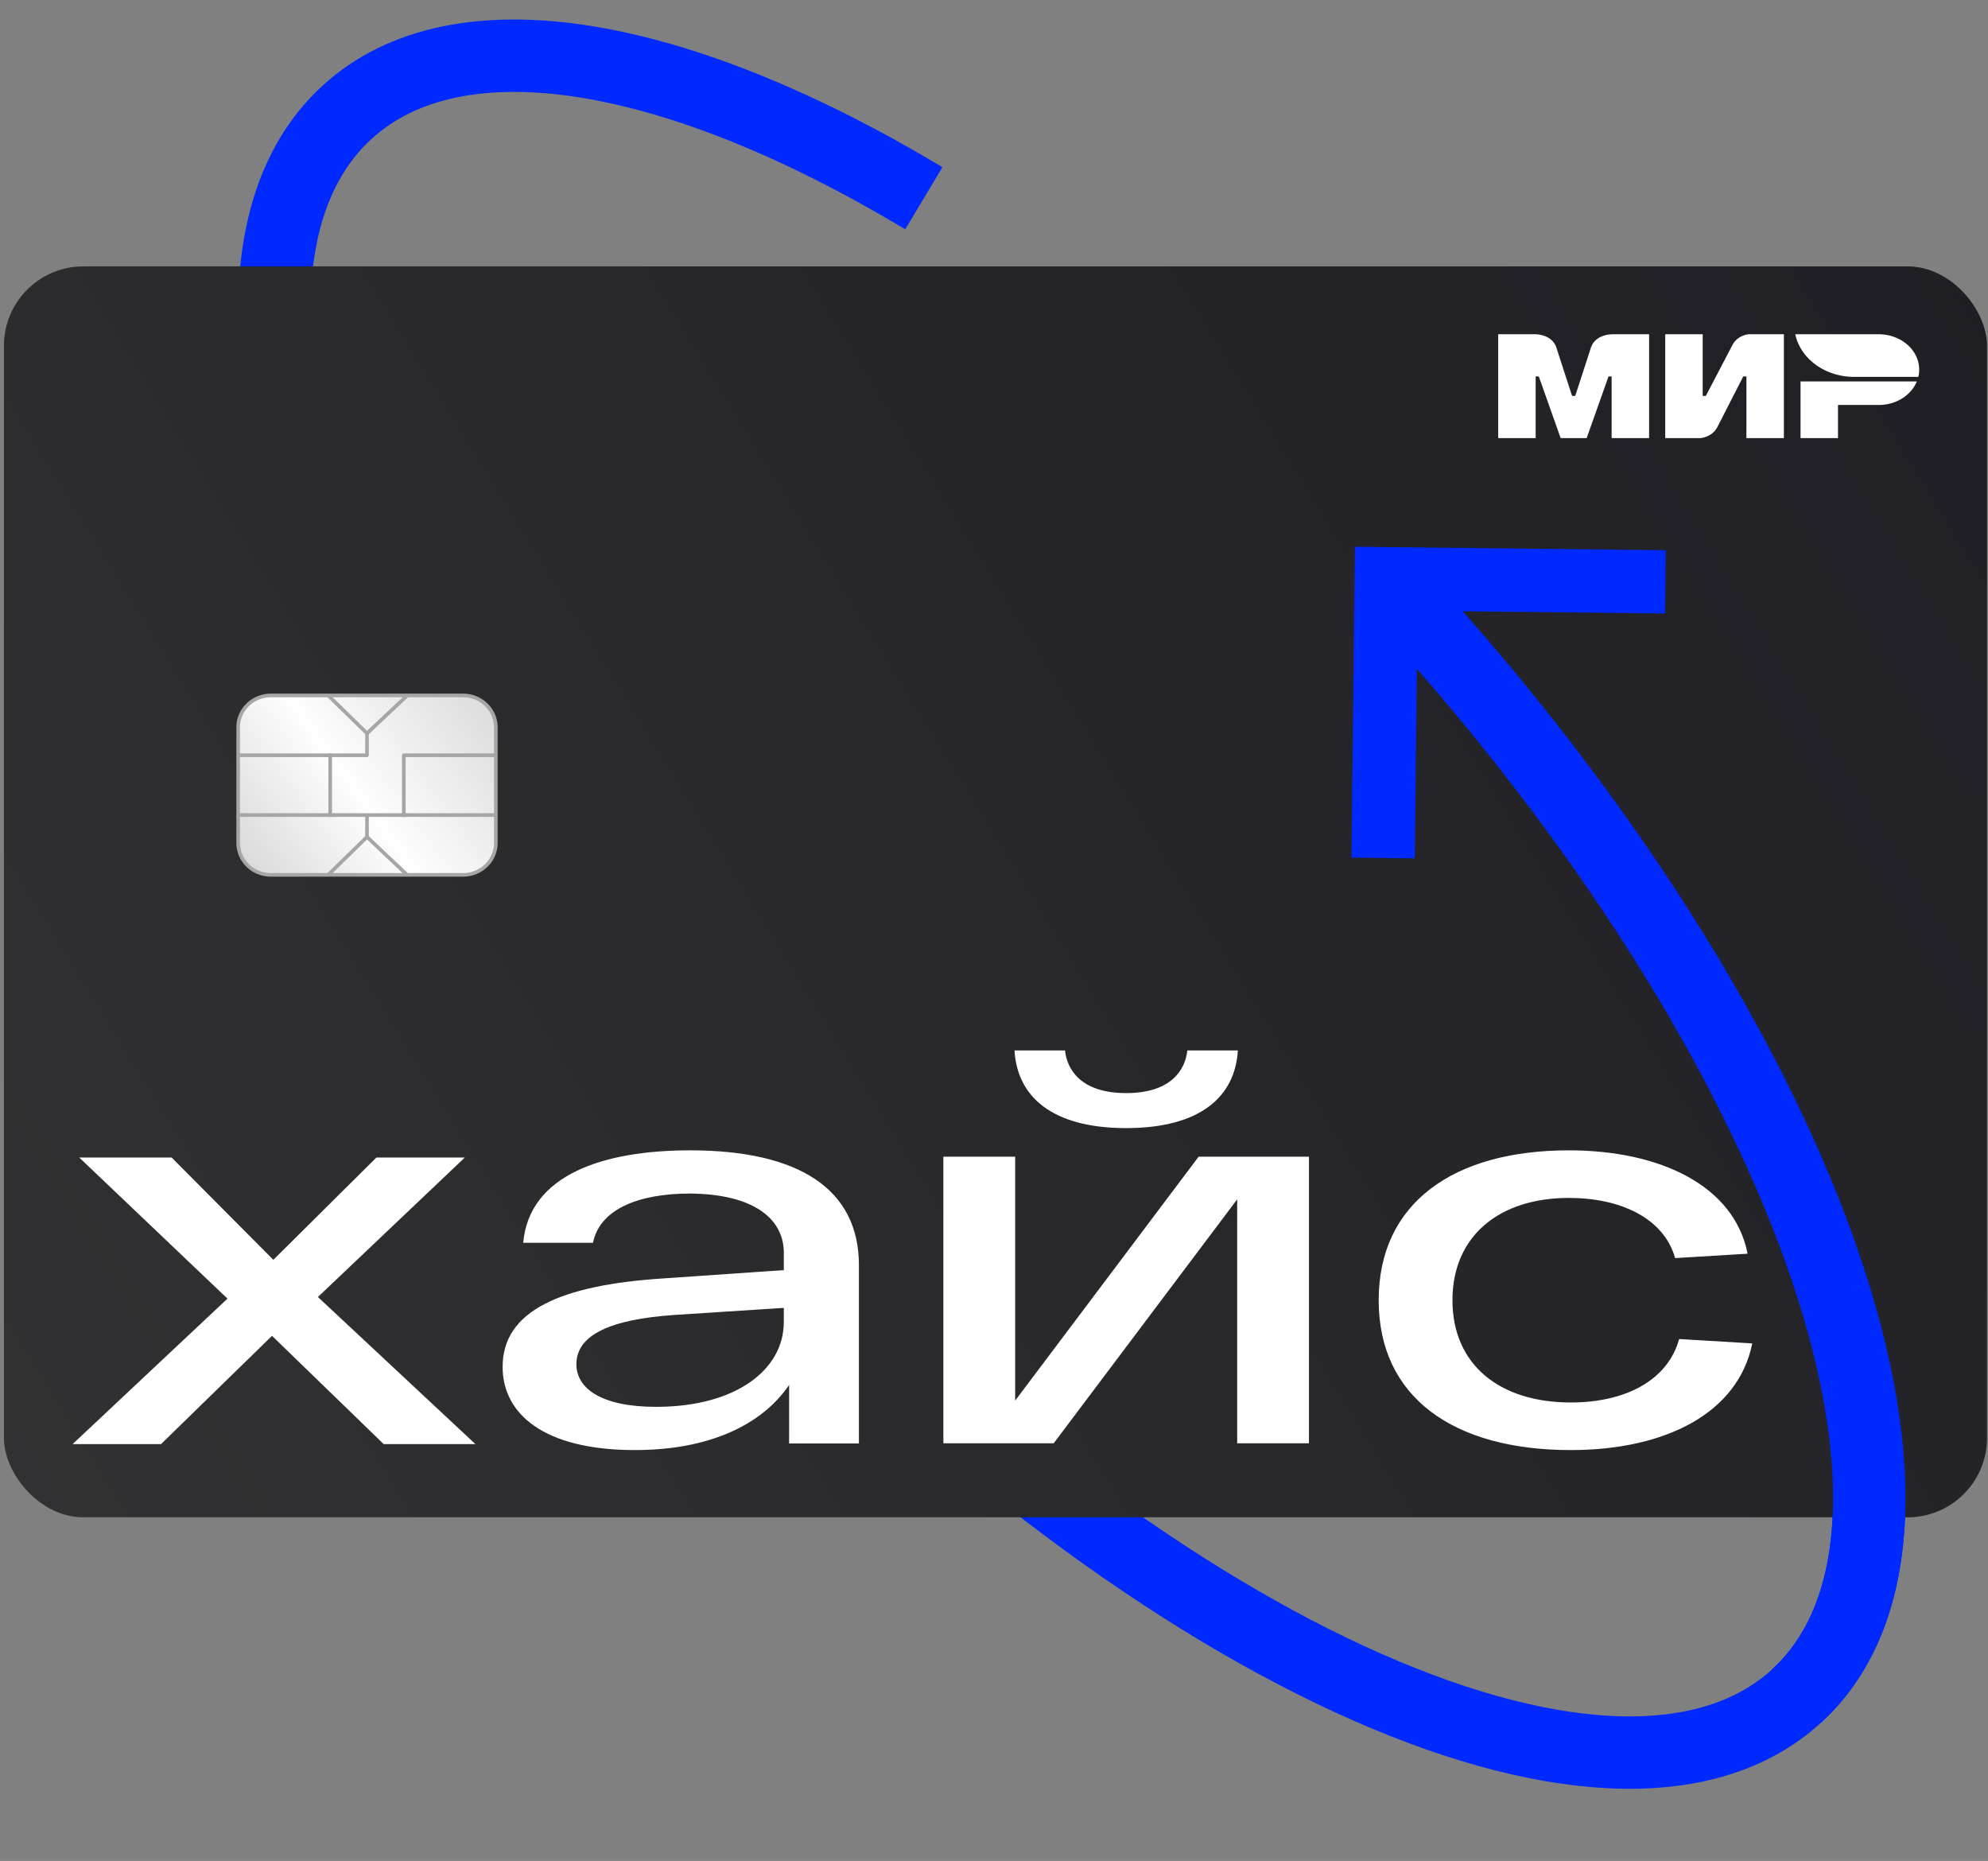 <svg width="609" height="570" fill="none" viewBox="0 0 609 570" xmlns="http://www.w3.org/2000/svg"><rect x="0" y="0" width="609" height="570" fill="#808080" stroke="none"/><path stroke="#0029FF" stroke-width="22.176" d="M430.085 183.794c122.624 133.948 176.475 284.239 120.28 335.684-56.196 51.445-201.158-15.437-323.783-149.385C103.958 236.146 50.107 85.855 106.302 34.41c34.279-31.381 101.587-18.734 176.706 26.306"/><rect width="607.489" height="383.151" x="1.211" y="81.596" fill="url(#a)" rx="24.312"/><path fill="#fff" fill-rule="evenodd" d="M493.707 102.382v.013c-.016 0-5.037-.013-6.376 4.167a3999.276 3999.276 0 0 1-4.782 14.708h-.957s-3.538-10.819-4.782-14.722c-1.339-4.18-6.376-4.166-6.376-4.166h-11.477v31.804h11.477v-18.888h.956l6.696 18.888h7.97l6.695-18.875h.956v18.875h11.478v-31.804h-11.478Zm41.924 0s-3.363.263-4.941 3.333l-8.13 15.555h-.957v-18.888h-11.477v31.804h10.84s3.523-.278 5.101-3.334l7.97-15.554h.957v18.888h11.477v-31.804h-10.84Zm15.941 14.443v17.361h11.477v-10.139h12.434c5.42 0 10.011-3.014 11.716-7.222h-35.627Zm23.911-14.443h-25.521c1.275 6.055 6.488 10.916 13.231 12.499 1.53.361 3.14.555 4.798.555h19.671a9.367 9.367 0 0 0 .255-2.222c0-5.985-5.564-10.832-12.434-10.832Z" clip-rule="evenodd"/><path fill="#fff" d="m145.644 442.334-48.257-45.061 45.003-42.721h-27.081l-31.57 31.328-31.158-31.328h-28.3l45.407 43.22-47.442 44.562h27.081l34.008-33.17 34.207 33.17h28.102Zm65.75-89.985c-26.678 0-49.286 7.537-51.115 28.316h21.382c2.034-10.222 13.845-15.083 29.733-15.083 19.95.171 28.712 8.045 28.712 18.095v5.361l-36.454 2.512c-32.172 2.013-49.683 10.051-49.683 27.139 0 14.24 12.421 25.468 40.517 25.468 22.813 0 38.899-7.709 47.251-19.936v17.923h21.381v-54.613c0-23.284-18.333-35.182-51.724-35.182Zm-10.386 78.567c-16.901 0-24.437-5.689-24.437-13.062 0-9.044 10.591-13.741 29.931-15.076l33.604-2.177v4.354c0 14.576-14.661 25.961-39.098 25.961Zm143.978-85.378c22.814 0 33.398-9.715 34.214-23.784h-15.477c-.609 5.86-4.884 13.062-18.737 13.062-13.846 0-18.121-7.202-18.73-13.062h-15.477c.816 14.069 11.4 23.784 34.207 23.784Zm22.197 8.758-56.198 74.713v-74.713h-21.999v87.783h33.803l56.205-74.713v74.713h21.991v-87.783h-33.802Zm169.597 57.19-22.395-1.342c-3.467 12.563-16.292 19.437-33.193 19.437-21.793 0-36.249-11.563-36.249-31.328 0-19.766 14.456-31.329 35.639-31.329 15.88 0 29.116 6.196 32.576 18.43l22.197-1.342c-4.069-20.771-26.677-31.663-54.773-31.663-35.234 0-58.24 16.081-58.24 45.904 0 29.815 23.006 45.904 58.85 45.904 29.116 0 51.313-11.392 55.588-32.671Z"/><path fill="url(#b)" d="M72.962 222.784c0-5.396 4.487-9.77 10.022-9.77h58.881c5.536 0 10.023 4.374 10.023 9.77V258.2c0 5.396-4.487 9.77-10.023 9.77h-58.88c-5.536 0-10.023-4.374-10.023-9.77v-35.416Z"/><path fill="#A6A6A6" fill-rule="evenodd" d="M72.407 222.784c0-5.716 4.749-10.326 10.577-10.326h58.881c5.829 0 10.578 4.61 10.578 10.326V258.2c0 5.716-4.749 10.325-10.578 10.325h-58.88c-5.829 0-10.578-4.609-10.578-10.325v-35.416Zm10.577-9.215c-5.241 0-9.467 4.139-9.467 9.215v7.993h27.078v-.055h1.11v.055h10.165v-5.928l-11.562-11.28H82.984Zm18.914 0 10.534 10.278 10.945-10.278h-21.479Zm23.101 0-12.019 11.287v6.476a.555.555 0 0 1-.555.556h-10.72v17.208h21.44v-17.764c0-.306.248-.555.555-.555h27.633v-7.993c0-5.076-4.226-9.215-9.468-9.215h-16.866Zm26.334 18.319h-27.078v17.208h27.078v-17.208Zm0 18.319h-27.078v.055h-1.11v-.055H112.98v5.922l11.952 11.286h16.933c5.242 0 9.468-4.139 9.468-9.215v-7.993Zm-28.018 17.208-10.884-10.277-10.533 10.277h21.417Zm-23.007 0 11.562-11.281v-5.927h-10.165v.055h-1.11v-.055H73.517v7.993c0 5.076 4.226 9.215 9.467 9.215h17.324Zm-26.79-18.319h27.077v-17.208H73.517v17.208Z" clip-rule="evenodd"/><path stroke="#0029FF" stroke-width="19.39" d="m423.703 262.803.952-85.531 85.531.952"/><path stroke="#0029FF" stroke-width="22.176" d="M430.085 183.794C552.709 317.742 606.56 468.033 550.364 519.478"/><defs><linearGradient id="a" x1="-197.135" x2="629.194" y1="615.027" y2="105.751" gradientUnits="userSpaceOnUse"><stop stop-color="#383838"/><stop offset="1" stop-color="#1E1E24"/></linearGradient><linearGradient id="b" x1="150.635" x2="74.224" y1="213.618" y2="269.166" gradientUnits="userSpaceOnUse"><stop stop-color="#DBDBDB"/><stop offset=".535" stop-color="#FEFEFE"/><stop offset="1" stop-color="#D7D7D7"/></linearGradient></defs></svg>